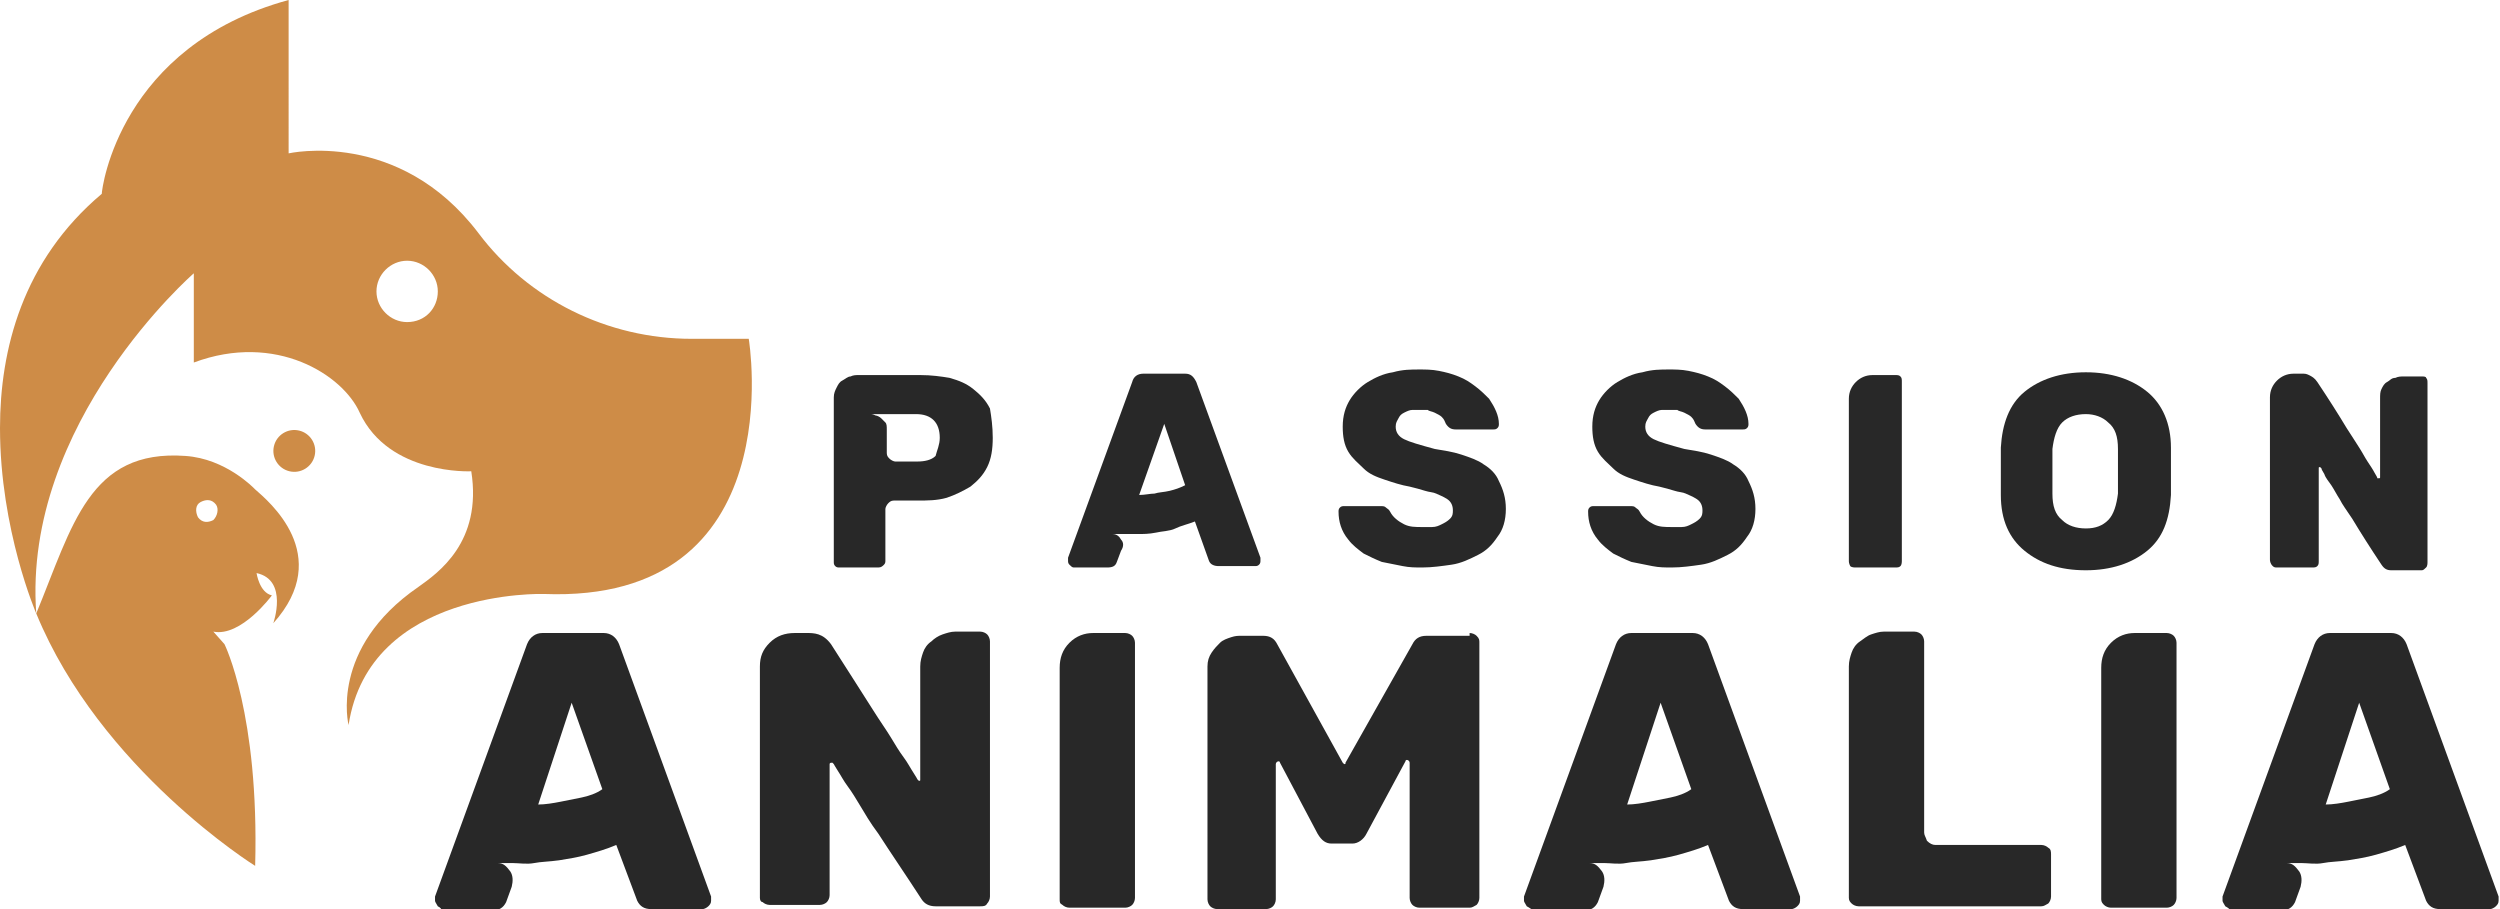 <?xml version="1.0" encoding="utf-8"?>
<!-- Generator: Adobe Illustrator 24.1.0, SVG Export Plug-In . SVG Version: 6.00 Build 0)  -->
<svg version="1.1" id="Layer_1" xmlns="http://www.w3.org/2000/svg" xmlns:xlink="http://www.w3.org/1999/xlink" x="0px" y="0px"
	 width="179.3px" height="65.2px" viewBox="0 0 179.3 65.2" style="enable-background:new 0 0 179.3 65.2;" xml:space="preserve">
<style type="text/css">
	.st0{fill:#282828;}
	.st1{fill:#CE8C47;}
</style>
<g>
	<g>
		<path class="st0" d="M31.4,65c-0.1-0.2-0.2-0.3-0.2-0.4c0-0.1,0-0.2,0-0.3l6.6-18.1c0.2-0.5,0.6-0.8,1.1-0.8h4.4
			c0.5,0,0.9,0.3,1.1,0.8l6.6,18.1c0,0,0,0.1,0,0.3c0,0.2-0.1,0.3-0.2,0.4c-0.1,0.1-0.3,0.2-0.4,0.2h-3.7c-0.5,0-0.8-0.2-1-0.6
			l-1.5-4c-0.7,0.3-1.4,0.5-2.1,0.7c-0.7,0.2-1.4,0.3-2,0.4c-0.7,0.1-1.3,0.1-1.8,0.2s-1.1,0-1.5,0c-0.3,0-0.5,0-0.7,0s-0.3,0-0.4,0
			c0.4,0,0.6,0.2,0.9,0.6c0.2,0.3,0.2,0.7,0.1,1.1l-0.4,1.1c-0.2,0.4-0.5,0.6-1,0.6h-3.7C31.7,65.2,31.6,65.1,31.4,65z M38.6,57.7
			c0.5,0,1.1-0.1,1.6-0.2c0.5-0.1,1-0.2,1.5-0.3c0.5-0.1,1.1-0.3,1.5-0.6l-2.2-6.2L38.6,57.7z"/>
		<path class="st0" d="M54.5,64.4V47.8c0-0.7,0.2-1.2,0.7-1.7s1.1-0.7,1.8-0.7h0.9c0.2,0,0.5,0,0.8,0.1c0.3,0.1,0.6,0.3,0.9,0.7
			c1.1,1.7,2.1,3.3,3,4.7c0.5,0.8,1,1.5,1.3,2c0.3,0.5,0.6,1,0.9,1.4c0.3,0.4,0.5,0.8,0.7,1.1c0.2,0.3,0.3,0.5,0.3,0.5
			c0,0,0.1,0.1,0.1,0.1c0.1,0,0.1,0,0.1-0.1v-8.1c0-0.4,0.1-0.7,0.2-1s0.3-0.6,0.6-0.8c0.2-0.2,0.5-0.4,0.8-0.5
			c0.3-0.1,0.6-0.2,0.9-0.2h1.8c0.2,0,0.4,0.1,0.5,0.2c0.1,0.1,0.2,0.3,0.2,0.5v18.3c0,0.2-0.1,0.4-0.2,0.5
			c-0.1,0.2-0.3,0.2-0.5,0.2h-3.2c-0.5,0-0.8-0.2-1-0.5c-1.1-1.7-2.2-3.3-3.1-4.7c-0.6-0.8-1-1.5-1.3-2c-0.3-0.5-0.6-1-0.9-1.4
			c-0.3-0.4-0.5-0.8-0.7-1.1c-0.2-0.3-0.3-0.5-0.3-0.5c-0.1-0.1-0.1-0.1-0.1-0.1c-0.1,0-0.2,0-0.2,0.1v9.4c0,0.2-0.1,0.4-0.2,0.5
			c-0.1,0.1-0.3,0.2-0.5,0.2h-3.6c-0.2,0-0.4-0.1-0.5-0.2C54.6,64.7,54.5,64.6,54.5,64.4z"/>
		<path class="st0" d="M76,64.5V47.9c0-0.7,0.2-1.3,0.7-1.8c0.5-0.5,1.1-0.7,1.7-0.7h2.3c0.2,0,0.4,0.1,0.5,0.2
			c0.1,0.1,0.2,0.3,0.2,0.5v18.3c0,0.2-0.1,0.4-0.2,0.5c-0.1,0.1-0.3,0.2-0.5,0.2h-4c-0.2,0-0.4-0.1-0.5-0.2
			C76,64.8,76,64.7,76,64.5z"/>
		<path class="st0" d="M105.4,45.4c0.2,0,0.4,0.1,0.5,0.2c0.2,0.2,0.2,0.3,0.2,0.5v18.3c0,0.2-0.1,0.4-0.2,0.5
			c-0.2,0.1-0.3,0.2-0.5,0.2h-3.6c-0.2,0-0.4-0.1-0.5-0.2c-0.1-0.1-0.2-0.3-0.2-0.5v-9.7c0-0.1-0.1-0.2-0.2-0.2c0,0-0.1,0-0.1,0.1
			L98,59.8c-0.2,0.4-0.6,0.7-1,0.7h-1.5c-0.4,0-0.7-0.2-1-0.7l-2.7-5.1c0-0.1-0.1-0.1-0.1-0.1c-0.1,0-0.2,0.1-0.2,0.2v9.7
			c0,0.2-0.1,0.4-0.2,0.5c-0.1,0.1-0.3,0.2-0.5,0.2h-3.5c-0.2,0-0.4-0.1-0.5-0.2c-0.1-0.1-0.2-0.3-0.2-0.5V47.8c0-0.4,0.1-0.7,0.3-1
			c0.2-0.3,0.4-0.5,0.6-0.7c0.2-0.2,0.5-0.3,0.8-0.4c0.3-0.1,0.5-0.1,0.7-0.1h1.6c0.5,0,0.8,0.2,1,0.6l4.7,8.5c0,0,0.1,0.1,0.1,0.1
			c0.1,0,0.1,0,0.1-0.1l4.8-8.5c0.2-0.4,0.5-0.6,1-0.6H105.4z"/>
		<path class="st0" d="M109.5,65c-0.1-0.2-0.2-0.3-0.2-0.4c0-0.1,0-0.2,0-0.3l6.6-18.1c0.2-0.5,0.6-0.8,1.1-0.8h4.4
			c0.5,0,0.9,0.3,1.1,0.8l6.6,18.1c0,0,0,0.1,0,0.3c0,0.2-0.1,0.3-0.2,0.4c-0.1,0.1-0.3,0.2-0.4,0.2H125c-0.5,0-0.8-0.2-1-0.6
			l-1.5-4c-0.7,0.3-1.4,0.5-2.1,0.7c-0.7,0.2-1.4,0.3-2,0.4c-0.7,0.1-1.3,0.1-1.8,0.2s-1.1,0-1.5,0c-0.3,0-0.5,0-0.7,0s-0.3,0-0.4,0
			c0.4,0,0.6,0.2,0.9,0.6c0.2,0.3,0.2,0.7,0.1,1.1l-0.4,1.1c-0.2,0.4-0.5,0.6-1,0.6H110C109.8,65.2,109.7,65.1,109.5,65z
			 M116.7,57.7c0.5,0,1.1-0.1,1.6-0.2c0.5-0.1,1-0.2,1.5-0.3c0.5-0.1,1.1-0.3,1.5-0.6l-2.2-6.2L116.7,57.7z"/>
		<path class="st0" d="M132.6,64.4V47.8c0-0.4,0.1-0.7,0.2-1s0.3-0.6,0.6-0.8s0.5-0.4,0.8-0.5c0.3-0.1,0.6-0.2,0.9-0.2h2.2
			c0.2,0,0.4,0.1,0.5,0.2c0.1,0.1,0.2,0.3,0.2,0.5v13.7c0,0.2,0.1,0.3,0.2,0.6c0.2,0.2,0.4,0.3,0.6,0.3h7.6c0.2,0,0.4,0.1,0.5,0.2
			c0.2,0.1,0.2,0.3,0.2,0.5v3c0,0.2-0.1,0.4-0.2,0.5c-0.2,0.1-0.3,0.2-0.5,0.2h-13.1c-0.2,0-0.4-0.1-0.5-0.2
			C132.7,64.7,132.6,64.6,132.6,64.4z"/>
		<path class="st0" d="M150.7,64.5V47.9c0-0.7,0.2-1.3,0.7-1.8c0.5-0.5,1.1-0.7,1.7-0.7h2.3c0.2,0,0.4,0.1,0.5,0.2
			c0.1,0.1,0.2,0.3,0.2,0.5v18.3c0,0.2-0.1,0.4-0.2,0.5c-0.1,0.1-0.3,0.2-0.5,0.2h-4c-0.2,0-0.4-0.1-0.5-0.2
			C150.8,64.8,150.7,64.7,150.7,64.5z"/>
		<path class="st0" d="M159.6,65c-0.1-0.2-0.2-0.3-0.2-0.4c0-0.1,0-0.2,0-0.3l6.6-18.1c0.2-0.5,0.6-0.8,1.1-0.8h4.4
			c0.5,0,0.9,0.3,1.1,0.8l6.6,18.1c0,0,0,0.1,0,0.3c0,0.2-0.1,0.3-0.2,0.4c-0.1,0.1-0.3,0.2-0.4,0.2H175c-0.5,0-0.8-0.2-1-0.6
			l-1.5-4c-0.7,0.3-1.4,0.5-2.1,0.7c-0.7,0.2-1.4,0.3-2,0.4c-0.7,0.1-1.3,0.1-1.8,0.2s-1.1,0-1.5,0c-0.3,0-0.5,0-0.7,0s-0.3,0-0.4,0
			c0.4,0,0.6,0.2,0.9,0.6c0.2,0.3,0.2,0.7,0.1,1.1l-0.4,1.1c-0.2,0.4-0.5,0.6-1,0.6H160C159.9,65.2,159.8,65.1,159.6,65z
			 M166.8,57.7c0.5,0,1.1-0.1,1.6-0.2c0.5-0.1,1-0.2,1.5-0.3c0.5-0.1,1.1-0.3,1.5-0.6l-2.2-6.2L166.8,57.7z"/>
	</g>
</g>
<g>
	<g>
		<path class="st0" d="M71.2,31.4c0,0.8-0.1,1.5-0.4,2.1c-0.3,0.6-0.7,1-1.2,1.4c-0.5,0.3-1.1,0.6-1.7,0.8c-0.7,0.2-1.4,0.2-2.1,0.2
			h-1.7c-0.2,0-0.3,0.1-0.4,0.2c-0.1,0.1-0.2,0.3-0.2,0.4v3.7c0,0.1,0,0.2-0.1,0.3c-0.1,0.1-0.2,0.2-0.4,0.2h-2.8
			c-0.1,0-0.2,0-0.3-0.1c-0.1-0.1-0.1-0.2-0.1-0.3V28.5c0-0.3,0.1-0.5,0.2-0.7c0.1-0.2,0.2-0.4,0.4-0.5s0.4-0.3,0.6-0.3
			c0.2-0.1,0.4-0.1,0.6-0.1h4.4c0.8,0,1.5,0.1,2.1,0.2c0.7,0.2,1.2,0.4,1.7,0.8c0.5,0.4,0.9,0.8,1.2,1.4
			C71.1,29.9,71.2,30.6,71.2,31.4z M67.4,31.4c0-1.1-0.6-1.7-1.7-1.7h-3.3c0.1,0,0.2,0,0.4,0.1c0.1,0,0.3,0.1,0.4,0.2
			c0.1,0.1,0.2,0.2,0.3,0.3c0.1,0.1,0.1,0.3,0.1,0.5v1.7c0,0.2,0.1,0.3,0.2,0.4c0.1,0.1,0.3,0.2,0.4,0.2h1.6c0.5,0,1-0.1,1.3-0.4
			C67.2,32.3,67.4,31.9,67.4,31.4z"/>
		<path class="st0" d="M76.7,40.5c-0.1-0.1-0.1-0.2-0.1-0.3c0-0.1,0-0.2,0-0.2l4.6-12.6c0.1-0.4,0.4-0.6,0.8-0.6H85
			c0.4,0,0.6,0.2,0.8,0.6l4.6,12.6c0,0,0,0.1,0,0.2c0,0.1,0,0.2-0.1,0.3c-0.1,0.1-0.2,0.1-0.3,0.1h-2.6c-0.3,0-0.6-0.1-0.7-0.4
			l-1-2.8c-0.5,0.2-1,0.3-1.4,0.5s-1,0.2-1.4,0.3c-0.5,0.1-0.9,0.1-1.3,0.1c-0.4,0-0.7,0-1,0c-0.2,0-0.3,0-0.5,0s-0.2,0-0.3,0
			c0.3,0,0.5,0.2,0.6,0.4c0.2,0.2,0.2,0.5,0,0.8l-0.3,0.8c-0.1,0.3-0.3,0.4-0.7,0.4H77C76.9,40.7,76.8,40.6,76.7,40.5z M81.7,35.5
			c0.4,0,0.8-0.1,1.1-0.1c0.3-0.1,0.7-0.1,1.1-0.2c0.4-0.1,0.7-0.2,1.1-0.4l-1.5-4.4L81.7,35.5z"/>
		<path class="st0" d="M108,36.5c0,0.8-0.2,1.5-0.6,2c-0.4,0.6-0.8,1-1.4,1.3c-0.6,0.3-1.2,0.6-1.9,0.7s-1.4,0.2-2.1,0.2
			c-0.5,0-0.9,0-1.4-0.1c-0.5-0.1-1-0.2-1.5-0.3c-0.5-0.2-0.9-0.4-1.3-0.6c-0.4-0.3-0.8-0.6-1.1-1c-0.5-0.6-0.7-1.3-0.7-2
			c0-0.1,0-0.2,0.1-0.3c0.1-0.1,0.2-0.1,0.3-0.1H99c0.2,0,0.3,0,0.4,0.1c0.1,0.1,0.2,0.1,0.3,0.3c0.2,0.4,0.6,0.7,1,0.9
			s0.8,0.2,1.3,0.2c0.2,0,0.4,0,0.7,0c0.3,0,0.5-0.1,0.7-0.2s0.4-0.2,0.6-0.4s0.2-0.4,0.2-0.6c0-0.3-0.1-0.6-0.4-0.8
			c-0.3-0.2-0.6-0.3-0.8-0.4c-0.2-0.1-0.5-0.1-0.8-0.2s-0.7-0.2-1.1-0.3c-0.6-0.1-1.2-0.3-1.8-0.5c-0.6-0.2-1.1-0.4-1.5-0.8
			s-0.8-0.7-1.1-1.2s-0.4-1.1-0.4-1.8c0-0.8,0.2-1.4,0.5-1.9c0.3-0.5,0.8-1,1.3-1.3c0.5-0.3,1.1-0.6,1.8-0.7
			c0.7-0.2,1.3-0.2,1.9-0.2c0.4,0,0.9,0,1.4,0.1s0.9,0.2,1.4,0.4s0.8,0.4,1.2,0.7c0.4,0.3,0.7,0.6,1,0.9c0.4,0.6,0.7,1.2,0.7,1.8
			c0,0.1,0,0.2-0.1,0.3c-0.1,0.1-0.2,0.1-0.3,0.1h-2.7c-0.3,0-0.5-0.1-0.7-0.4c-0.1-0.2-0.1-0.3-0.3-0.5c-0.1-0.1-0.3-0.2-0.5-0.3
			c-0.2-0.1-0.4-0.1-0.5-0.2c-0.2,0-0.4,0-0.5,0c-0.2,0-0.4,0-0.6,0c-0.2,0-0.4,0.1-0.6,0.2c-0.2,0.1-0.3,0.2-0.4,0.4
			c-0.1,0.2-0.2,0.3-0.2,0.6c0,0.4,0.2,0.7,0.6,0.9c0.4,0.2,1.1,0.4,2.2,0.7c0.6,0.1,1.3,0.2,1.9,0.4c0.6,0.2,1.2,0.4,1.6,0.7
			c0.5,0.3,0.9,0.7,1.1,1.2C107.8,35.1,108,35.7,108,36.5z"/>
		<path class="st0" d="M125.9,36.5c0,0.8-0.2,1.5-0.6,2c-0.4,0.6-0.8,1-1.4,1.3c-0.6,0.3-1.2,0.6-1.9,0.7s-1.4,0.2-2.1,0.2
			c-0.5,0-0.9,0-1.4-0.1c-0.5-0.1-1-0.2-1.5-0.3c-0.5-0.2-0.9-0.4-1.3-0.6c-0.4-0.3-0.8-0.6-1.1-1c-0.5-0.6-0.7-1.3-0.7-2
			c0-0.1,0-0.2,0.1-0.3c0.1-0.1,0.2-0.1,0.3-0.1h2.6c0.2,0,0.3,0,0.4,0.1c0.1,0.1,0.2,0.1,0.3,0.3c0.2,0.4,0.6,0.7,1,0.9
			s0.8,0.2,1.3,0.2c0.2,0,0.4,0,0.7,0c0.3,0,0.5-0.1,0.7-0.2s0.4-0.2,0.6-0.4s0.2-0.4,0.2-0.6c0-0.3-0.1-0.6-0.4-0.8
			c-0.3-0.2-0.6-0.3-0.8-0.4c-0.2-0.1-0.5-0.1-0.8-0.2s-0.7-0.2-1.1-0.3c-0.6-0.1-1.2-0.3-1.8-0.5c-0.6-0.2-1.1-0.4-1.5-0.8
			s-0.8-0.7-1.1-1.2s-0.4-1.1-0.4-1.8c0-0.8,0.2-1.4,0.5-1.9c0.3-0.5,0.8-1,1.3-1.3c0.5-0.3,1.1-0.6,1.8-0.7
			c0.7-0.2,1.3-0.2,1.9-0.2c0.4,0,0.9,0,1.4,0.1s0.9,0.2,1.4,0.4s0.8,0.4,1.2,0.7c0.4,0.3,0.7,0.6,1,0.9c0.4,0.6,0.7,1.2,0.7,1.8
			c0,0.1,0,0.2-0.1,0.3c-0.1,0.1-0.2,0.1-0.3,0.1h-2.7c-0.3,0-0.5-0.1-0.7-0.4c-0.1-0.2-0.1-0.3-0.3-0.5c-0.1-0.1-0.3-0.2-0.5-0.3
			c-0.2-0.1-0.4-0.1-0.5-0.2c-0.2,0-0.4,0-0.5,0c-0.2,0-0.4,0-0.6,0c-0.2,0-0.4,0.1-0.6,0.2c-0.2,0.1-0.3,0.2-0.4,0.4
			c-0.1,0.2-0.2,0.3-0.2,0.6c0,0.4,0.2,0.7,0.6,0.9c0.4,0.2,1.1,0.4,2.2,0.7c0.6,0.1,1.3,0.2,1.9,0.4c0.6,0.2,1.2,0.4,1.6,0.7
			c0.5,0.3,0.9,0.7,1.1,1.2C125.7,35.1,125.9,35.7,125.9,36.5z"/>
		<path class="st0" d="M132.6,40.2V28.6c0-0.5,0.2-0.9,0.5-1.2c0.3-0.3,0.7-0.5,1.2-0.5h1.6c0.2,0,0.3,0,0.4,0.1
			c0.1,0.1,0.1,0.2,0.1,0.4v12.8c0,0.1,0,0.3-0.1,0.4c-0.1,0.1-0.2,0.1-0.4,0.1h-2.8c-0.1,0-0.3,0-0.4-0.1
			C132.6,40.4,132.6,40.3,132.6,40.2z"/>
		<path class="st0" d="M149.6,40.9c-1.9,0-3.3-0.5-4.4-1.4s-1.7-2.2-1.7-4c0-0.4,0-0.9,0-1.7s0-1.3,0-1.7c0.1-1.7,0.6-3.1,1.7-4
			c1.1-0.9,2.6-1.4,4.4-1.4c1.8,0,3.3,0.5,4.4,1.4c1.1,0.9,1.7,2.3,1.7,4c0,0.8,0,1.3,0,1.7c0,0.4,0,1,0,1.7c-0.1,1.8-0.6,3.1-1.7,4
			C152.9,40.4,151.4,40.9,149.6,40.9z M149.6,37.9c0.7,0,1.2-0.2,1.6-0.6c0.4-0.4,0.6-1.1,0.7-1.9c0-0.8,0-1.3,0-1.6
			c0-0.3,0-0.9,0-1.6c0-0.9-0.2-1.5-0.7-1.9c-0.4-0.4-1-0.6-1.6-0.6c-0.7,0-1.3,0.2-1.7,0.6c-0.4,0.4-0.6,1.1-0.7,1.9
			c0,0.4,0,0.9,0,1.6c0,0.7,0,1.3,0,1.6c0,0.9,0.2,1.5,0.7,1.9C148.3,37.7,148.9,37.9,149.6,37.9z"/>
		<path class="st0" d="M162.8,40.1V28.5c0-0.5,0.2-0.9,0.5-1.2s0.7-0.5,1.2-0.5h0.6c0.2,0,0.3,0,0.5,0.1c0.2,0.1,0.4,0.2,0.6,0.5
			c0.8,1.2,1.5,2.3,2.1,3.3c0.4,0.6,0.7,1.1,0.9,1.4c0.2,0.3,0.4,0.7,0.6,1c0.2,0.3,0.4,0.6,0.5,0.8c0.1,0.2,0.2,0.3,0.2,0.4
			c0,0,0.1,0,0.1,0c0.1,0,0.1,0,0.1-0.1v-5.6c0-0.3,0-0.5,0.1-0.7c0.1-0.2,0.2-0.4,0.4-0.5s0.3-0.3,0.6-0.3c0.2-0.1,0.4-0.1,0.6-0.1
			h1.3c0.1,0,0.3,0,0.3,0.1c0.1,0.1,0.1,0.2,0.1,0.4v12.8c0,0.1,0,0.3-0.1,0.4c-0.1,0.1-0.2,0.2-0.3,0.2h-2.2
			c-0.3,0-0.5-0.1-0.7-0.4c-0.8-1.2-1.5-2.3-2.1-3.3c-0.4-0.6-0.7-1-0.9-1.4c-0.2-0.3-0.4-0.7-0.6-1c-0.2-0.3-0.4-0.5-0.5-0.8
			c-0.1-0.2-0.2-0.3-0.2-0.4c0,0-0.1-0.1-0.1-0.1c-0.1,0-0.1,0-0.1,0.1v6.6c0,0.2,0,0.3-0.1,0.4c-0.1,0.1-0.2,0.1-0.4,0.1h-2.5
			c-0.1,0-0.2,0-0.3-0.1C162.8,40.4,162.8,40.2,162.8,40.1z"/>
	</g>
</g>
<g>
	<g>
		<g>
			<path class="st1" d="M53.7,24.3l-4.1,0c-6,0-11.7-2.8-15.3-7.6c-5.7-7.5-13.6-5.7-13.6-5.7V0C8.6,3.3,7.3,13.5,7.3,13.9
				C1.6,18.7,0,25.1,0,30.7C0,38,2.6,44,2.6,44c-1-13.7,11.3-24.4,11.3-24.4L13.9,26c5.9-2.2,10.7,0.9,11.9,3.6c2.1,4.5,8,4.2,8,4.2
				c0.8,5.1-2.4,7.3-3.8,8.3c-6.4,4.4-5,9.9-5,9.9c1.5-9.8,14-9.4,14-9.4C56.9,43.3,53.7,24.3,53.7,24.3z M29.2,23.1
				c-1.2,0-2.2-1-2.2-2.2s1-2.2,2.2-2.2s2.2,1,2.2,2.2S30.5,23.1,29.2,23.1z"/>
		</g>
		<ellipse transform="matrix(0.231 -0.973 0.973 0.231 -15.195 45.409)" class="st1" cx="21.1" cy="32.3" rx="1.5" ry="1.5"/>
	</g>
	<path class="st1" d="M18.3,35.1c-0.1-0.1-2.1-2.2-5-2.4C6.4,32.2,5.2,37.7,2.6,44c4.6,11.2,15.7,18.1,15.7,18.1
		c0.3-10.9-2.2-15.9-2.2-15.9l-0.8-0.9c2,0.4,4.2-2.6,4.2-2.6c-0.9-0.2-1.1-1.6-1.1-1.6c2.3,0.5,1.2,3.6,1.2,3.6
		C24,39.8,19.2,35.9,18.3,35.1z M15.3,37.3c-0.4,0.2-0.8,0.2-1.1-0.2C14,36.7,14,36.2,14.4,36c0.4-0.2,0.8-0.2,1.1,0.2
		C15.7,36.5,15.6,37,15.3,37.3z"/>
</g>
</svg>
